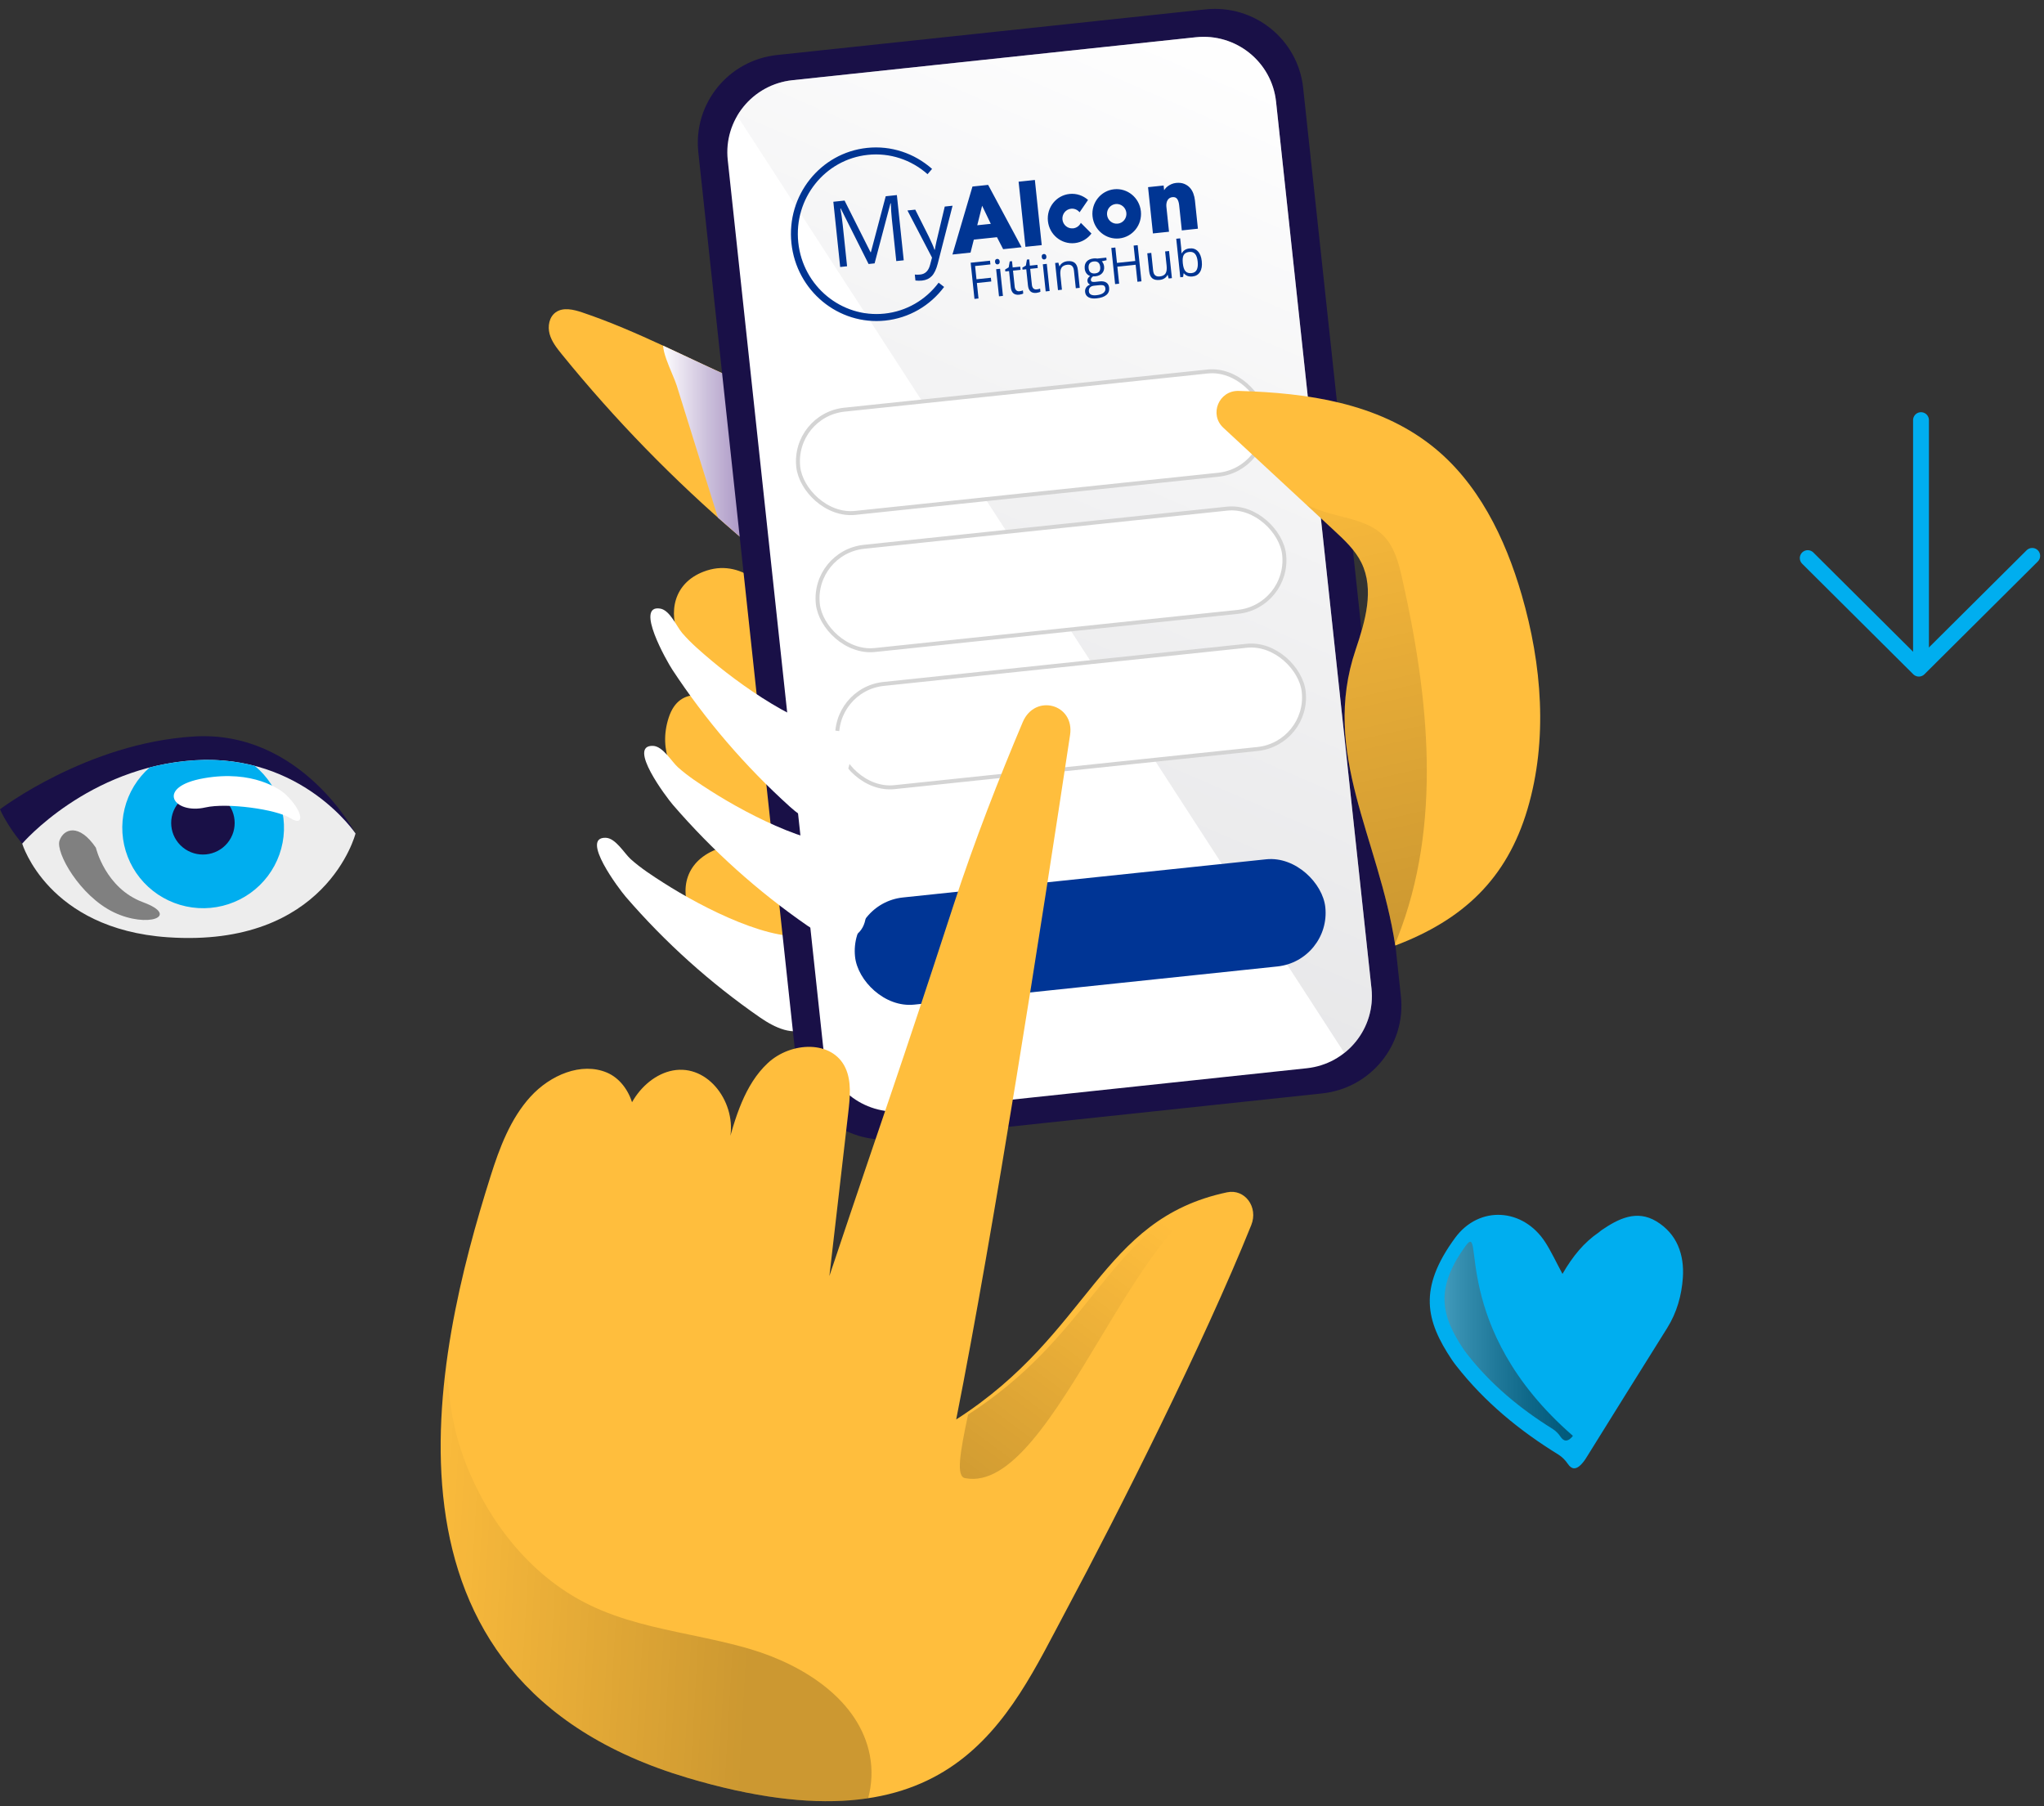 <svg width="258" height="228" viewBox="0 0 258 228" fill="none" xmlns="http://www.w3.org/2000/svg">
<rect x="0" y="0" width="258" height="228" fill="#333333" stroke="none"/>
<path d="M242.475 53.032L242.475 83.225" stroke="#00AEEF" stroke-width="2" stroke-linecap="round" stroke-linejoin="round"/>
<path d="M228.178 70.448L242.204 84.402L256.513 70.168" stroke="#00AEEF" stroke-width="2" stroke-linecap="round" stroke-linejoin="round"/>
<path d="M102.721 112.839C100.234 109.199 96.052 105.223 90.736 107.097C86.532 108.579 85.651 112.252 87.33 115.66C89.215 119.483 96.762 120.015 96.762 120.015C102.814 119.774 105.357 116.698 102.721 112.839Z" fill="#FFBE3D"/>
<path d="M73.504 39.441C72.396 39.068 71.08 38.746 70.134 39.43C69.317 40.019 69.109 41.187 69.372 42.156C69.635 43.124 70.283 43.939 70.913 44.719C77.6 52.957 85.02 60.578 93.084 67.489C93.826 68.125 94.823 68.793 95.703 68.371C96.487 67.995 96.671 66.987 96.758 66.125C97.424 59.462 100.743 51.277 93.797 48.283C87.129 45.404 80.488 41.793 73.504 39.441Z" fill="#FFBE3D"/>
<path style="mix-blend-mode:multiply" fill-rule="evenodd" clip-rule="evenodd" d="M83.701 43.633C83.749 44.594 84.34 46 84.835 47.178C85.076 47.753 85.295 48.274 85.416 48.662L87.196 54.369L90.616 65.334C91.432 66.06 92.255 66.778 93.084 67.49C93.826 68.125 94.823 68.793 95.703 68.371C96.487 67.995 96.671 66.988 96.758 66.126C96.893 64.771 97.138 63.354 97.384 61.93C97.566 60.882 97.747 59.831 97.886 58.799L97.713 54.998C97.667 53.959 97.617 52.908 97.501 51.871C96.882 50.367 95.742 49.121 93.797 48.283C91.505 47.294 89.217 46.218 86.916 45.136C85.847 44.633 84.776 44.13 83.701 43.633Z" fill="url(#paint0_linear_423_8435)"/>
<path style="mix-blend-mode:multiply" d="M83.775 111.45C88.743 114.622 97.799 119.267 102.54 117.967C104.335 117.477 101.874 123.035 102.778 124.65C103.682 126.266 103.575 128.615 102.035 129.655C100.213 130.896 97.758 129.696 95.944 128.441C89.661 124.095 83.959 118.971 78.977 113.193C78.164 112.25 73.17 105.634 76.465 105.752C77.718 105.796 78.805 107.729 79.617 108.455C80.893 109.597 82.339 110.533 83.775 111.45Z" fill="url(#paint1_linear_423_8435)"/>
<path d="M95.103 90.5C91.948 87.946 87.491 84.416 85.795 80.625C84.282 77.246 85.052 73.614 88.794 72.165C93.524 70.333 97.268 74.287 99.498 77.899C101.867 81.733 103.763 85.837 105.146 90.122C106.005 92.788 103.124 95.117 100.671 93.748C98.168 92.344 95.737 91.007 95.103 90.5Z" fill="#FFBE3D"/>
<path d="M98.411 106.933C100.857 107.714 103.925 108.271 105.665 106.391C106.786 105.181 106.897 103.292 106.332 101.747C105.767 100.201 104.636 98.929 103.47 97.76C100.293 94.573 87.135 82.24 84.411 90.567C81.637 99.048 92.178 104.941 98.411 106.933Z" fill="#FFBE3D"/>
<path d="M152.16 1.186L98.085 6.944C91.936 7.599 87.485 13.089 88.143 19.207L100.483 133.889C101.141 140.006 106.66 144.435 112.809 143.78L166.883 138.021C173.032 137.367 177.484 131.876 176.826 125.759L164.486 11.077C163.828 4.959 158.309 0.531 152.16 1.186Z" fill="#191047"/>
<path d="M150.944 4.701L100.022 10.124C94.972 10.662 91.316 15.171 91.857 20.195L103.902 132.143C104.443 137.167 108.975 140.804 114.025 140.266L164.947 134.843C169.997 134.305 173.653 129.796 173.112 124.772L161.066 12.825C160.526 7.8 155.994 4.164 150.944 4.701Z" fill="white"/>
<path style="mix-blend-mode:multiply" opacity="0.35" fill-rule="evenodd" clip-rule="evenodd" d="M169.686 132.912C172.069 131.027 173.46 128.006 173.112 124.772L161.066 12.824C160.526 7.8 155.993 4.163 150.943 4.701L100.022 10.124C96.999 10.446 94.477 12.19 93.054 14.615L169.686 132.912Z" fill="url(#paint2_linear_423_8435)"/>
<rect x="100.071" y="52.397" width="59.187" height="13.101" rx="6.55" transform="rotate(-6 100.071 52.397)" fill="white" stroke="#D4D4D4" stroke-width="0.5"/>
<rect x="102.543" y="69.707" width="59.187" height="13.101" rx="6.55" transform="rotate(-6 102.543 69.707)" fill="white" stroke="#D4D4D4" stroke-width="0.5"/>
<rect x="105.016" y="87.017" width="59.187" height="13.101" rx="6.55" transform="rotate(-6 105.016 87.017)" fill="white" stroke="#D4D4D4" stroke-width="0.5"/>
<rect x="107.215" y="113.996" width="59.687" height="13.601" rx="6.8" transform="rotate(-6 107.215 113.996)" fill="#003595"/>
<path d="M176.116 119.354C184.703 116.099 190.204 110.916 192.802 102.146C195.399 93.377 194.623 83.884 192.076 75.1C189.993 67.914 186.55 60.812 180.633 56.197C173.827 50.89 165.1 49.588 156.339 49.345C153.848 49.277 152.592 52.306 154.415 53.996L168.433 66.997C169.732 68.202 171.059 69.444 171.84 71.031C173.505 74.416 172.32 78.44 171.112 82.013C166.686 95.11 174.037 105.692 176.116 119.354Z" fill="#FFBE3D"/>
<g style="mix-blend-mode:multiply">
<path fill-rule="evenodd" clip-rule="evenodd" d="M164.906 63.726L168.434 66.997C169.732 68.202 171.06 69.444 171.841 71.031C173.505 74.416 172.32 78.44 171.112 82.013C168.151 90.775 170.461 98.411 172.937 106.597C174.144 110.586 175.39 114.706 176.085 119.149C176.191 118.907 176.291 118.664 176.387 118.422C182.057 104.129 180.379 88.019 176.988 73.028C176.544 71.061 176.012 68.993 174.577 67.57C173.162 66.167 171.157 65.66 169.189 65.163C168.787 65.061 168.386 64.96 167.992 64.851C166.878 64.544 165.859 64.165 164.906 63.726Z" fill="url(#paint3_linear_423_8435)" fill-opacity="0.2"/>
</g>
<path style="mix-blend-mode:multiply" d="M89.732 99.848C94.7 103.02 103.756 107.665 108.497 106.364C110.292 105.874 107.831 111.432 108.735 113.048C109.64 114.663 109.532 117.007 107.992 118.052C106.17 119.298 103.715 118.092 101.901 116.838C95.618 112.492 89.917 107.368 84.934 101.59C84.121 100.647 79.127 94.032 82.422 94.15C83.675 94.194 84.762 96.127 85.574 96.853C86.85 97.995 88.296 98.93 89.732 99.848Z" fill="url(#paint4_linear_423_8435)"/>
<path style="mix-blend-mode:multiply" d="M89.841 83.41C94.356 87.195 102.733 92.959 107.604 92.284C109.448 92.028 106.286 97.224 106.973 98.945C107.659 100.666 107.245 102.973 105.586 103.816C103.614 104.807 101.337 103.301 99.702 101.828C94.037 96.71 89.049 90.896 84.86 84.525C84.177 83.486 80.078 76.284 83.335 76.822C84.571 77.027 85.399 79.088 86.111 79.908C87.224 81.203 88.543 82.316 89.841 83.41Z" fill="url(#paint5_linear_423_8435)"/>
<path d="M61.91 148.504C63.048 144.886 64.434 141.208 66.951 138.443C69.467 135.679 73.384 134.043 76.592 135.385C79.8 136.726 81.318 141.703 78.889 144.555C77.807 140.095 81.804 134.858 86.149 135.039C90.495 135.221 93.562 140.754 91.721 145.092C92.775 141.137 93.977 136.928 96.911 134.193C99.845 131.458 105.086 131.258 106.722 134.821C107.494 136.504 107.291 138.537 107.07 140.45L104.689 161.067C112.392 138.058 112.888 137.181 120.403 114.112C123.011 106.112 126.163 98.082 129.092 91.156C130.635 87.508 135.657 88.866 135.068 92.773C131.436 116.833 125.425 155.335 120.694 179.176C137.767 168.238 138.779 153.913 154.879 150.505C157.128 150.029 158.854 152.366 157.938 154.641C151.951 169.531 141.188 190.909 134.573 203.278C127.208 217.05 120.251 234.355 86.812 224.423C45.171 212.061 54.85 170.88 61.91 148.504Z" fill="#FFBE3D"/>
<g style="mix-blend-mode:multiply">
<path fill-rule="evenodd" clip-rule="evenodd" d="M109.585 226.988C103.732 227.873 96.349 227.256 86.812 224.423C57.399 215.691 53.591 192.581 56.379 171.875C56.532 175.722 56.987 179.516 58.236 183.183C61.025 191.367 66.639 198.829 74.447 202.611C78.433 204.542 82.781 205.453 87.139 206.365C89.719 206.905 92.303 207.446 94.816 208.199C101.573 210.226 108.468 214.67 109.793 221.567C110.146 223.404 110.045 225.235 109.585 226.988Z" fill="url(#paint6_linear_423_8435)" fill-opacity="0.2"/>
</g>
<g style="mix-blend-mode:multiply">
<path fill-rule="evenodd" clip-rule="evenodd" d="M136.26 90.26C136.497 90.806 136.592 91.464 136.478 92.216C136.417 92.623 136.355 93.034 136.292 93.449C136.223 93.065 136.125 92.784 135.996 92.616C135.302 91.713 135.508 90.912 136.26 90.26ZM122.194 178.561C121.134 183.539 120.683 186.364 121.813 186.585C127.562 187.707 133.089 178.534 138.776 169.093C143.685 160.945 148.714 152.598 154.109 150.501C146.553 152.759 142.573 157.706 137.977 163.418C134.044 168.308 129.659 173.758 122.194 178.561ZM155.78 150.06C155.948 150.021 156.118 149.984 156.289 149.948C156.921 149.814 157.512 149.902 158.014 150.149C158.004 150.148 157.994 150.146 157.984 150.144C157.242 149.984 156.508 149.961 155.78 150.06Z" fill="url(#paint7_linear_423_8435)" fill-opacity="0.2"/>
</g>
<path d="M197.221 160.802C198.53 158.542 199.938 156.837 201.812 155.556C201.925 155.482 202.009 155.38 202.117 155.307C204.264 153.84 206.572 152.654 209.084 154.174C211.68 155.746 212.614 158.379 212.416 161.286C212.261 163.508 211.66 165.677 210.444 167.622C207.028 173.079 203.623 178.54 200.229 184.004C200.026 184.341 199.783 184.653 199.505 184.932C198.926 185.488 198.402 185.53 197.889 184.774C197.583 184.313 197.186 183.92 196.72 183.619C191.802 180.595 187.406 176.985 183.836 172.428C183.633 172.17 183.435 171.907 183.253 171.635C179.988 166.736 178.967 162.664 183.665 156.257C186.706 152.112 192.283 152.47 195.077 156.85C195.813 158.002 196.389 159.256 197.221 160.802Z" fill="#00AEEF"/>
<path style="mix-blend-mode:color-dodge" opacity="0.49" d="M198.518 181.227C198.518 181.227 198.558 181.266 198.325 181.492C197.843 181.959 197.405 181.993 196.973 181.355C196.716 180.967 196.383 180.635 195.993 180.379C191.869 177.816 188.18 174.76 185.175 170.912C185.004 170.693 184.833 170.471 184.684 170.241C181.938 166.104 181.07 162.671 184.978 157.291C187.512 153.81 182.794 167.544 198.518 181.227Z" fill="url(#paint8_linear_423_8435)"/>
<path d="M44.877 105.212C44.877 105.212 38.002 92.147 24.494 92.964C10.987 93.781 0 102.157 0 102.157C0 102.157 5.01 114.218 21.037 115.309C41.078 116.668 44.877 105.212 44.877 105.212Z" fill="#191047"/>
<path d="M44.877 105.212C44.877 105.212 38.139 95.145 24.626 95.965C11.113 96.785 2.803 106.489 2.803 106.489C2.803 106.489 6.017 117.269 21.179 118.31C41.213 119.686 44.877 105.212 44.877 105.212Z" fill="#EDEDED"/>
<path d="M32.159 96.675C33.764 98 34.922 99.783 35.478 101.783C36.034 103.783 35.96 105.905 35.267 107.862C34.574 109.819 33.294 111.518 31.601 112.73C29.908 113.942 27.882 114.609 25.797 114.641C23.711 114.672 21.666 114.067 19.936 112.908C18.206 111.748 16.875 110.088 16.122 108.153C15.37 106.218 15.231 104.099 15.725 102.083C16.219 100.067 17.322 98.25 18.886 96.876C20.765 96.39 22.688 96.087 24.626 95.97C27.159 95.804 29.702 96.042 32.159 96.675Z" fill="#00AEEF"/>
<path d="M28.707 106.417C30.114 104.718 29.87 102.205 28.163 100.805C26.455 99.405 23.929 99.647 22.522 101.347C21.114 103.046 21.358 105.558 23.066 106.958C24.774 108.358 27.299 108.116 28.707 106.417Z" fill="#191047"/>
<path d="M36.096 100.316C35.413 99.656 31.927 97.144 25.723 98.237C19.519 99.33 21.905 102.848 25.928 101.922C28.632 101.304 34.849 102.14 36.66 103.281C38.472 104.423 38.302 102.452 36.096 100.316Z" fill="white"/>
<path style="mix-blend-mode:color-dodge" d="M12.102 107.003C12.102 107.003 13.298 112.132 18.056 113.888C22.815 115.644 18.642 117.208 14.364 115.157C10.088 113.107 6.989 107.606 7.515 106.1C8.041 104.595 9.979 103.884 12.102 107.003Z" fill="url(#paint9_linear_423_8435)"/>
<path fill-rule="evenodd" clip-rule="evenodd" d="M117.078 21.987L117.649 21.321C115.405 19.331 112.461 18.351 109.451 18.668C103.541 19.289 99.263 24.672 99.895 30.691C100.528 36.711 105.832 41.087 111.742 40.466C114.729 40.152 117.388 38.603 119.169 36.219L118.476 35.683C116.838 37.875 114.395 39.298 111.649 39.586C106.217 40.157 101.342 36.134 100.761 30.601C100.179 25.067 104.111 20.118 109.543 19.547C112.31 19.256 115.015 20.156 117.078 21.987ZM106.121 26.314L109.635 33.325L110.394 33.245L112.397 25.666L112.442 25.661C112.465 26.38 112.508 27.043 112.572 27.652L113.13 32.957L114.072 32.858L113.206 24.624L111.799 24.772L109.927 31.836L109.882 31.841L106.604 25.318L105.186 25.467L106.051 33.701L106.921 33.61L106.37 28.372C106.287 27.576 106.189 26.892 106.076 26.319L106.121 26.314ZM115.528 26.464L114.542 26.568L117.642 32.517L117.397 33.431C117.203 34.18 116.79 34.588 116.159 34.655C115.908 34.681 115.678 34.682 115.47 34.659L115.549 35.408C115.829 35.443 116.109 35.446 116.39 35.416C116.892 35.363 117.301 35.173 117.615 34.846C117.93 34.519 118.18 33.994 118.366 33.272L120.236 25.969L119.25 26.073C118.651 28.55 118.3 30.029 118.195 30.509C118.091 30.988 118.025 31.327 117.997 31.523L117.953 31.528C117.845 31.178 117.603 30.617 117.227 29.845L115.528 26.464ZM124.726 23.338L122.747 23.546L120.219 32.126L122.504 31.886L122.918 30.248L125.842 29.941L126.621 31.453L128.949 31.208L124.726 23.338ZM123.352 28.435L123.967 25.97L125.062 28.255L123.352 28.435ZM150.827 25.279C150.796 24.993 150.729 24.706 150.627 24.427C150.523 24.144 150.374 23.895 150.183 23.688C149.991 23.479 149.749 23.316 149.462 23.202C149.175 23.088 148.833 23.051 148.448 23.091C148.246 23.113 148.056 23.161 147.882 23.235C147.712 23.309 147.553 23.398 147.411 23.5C147.267 23.604 147.143 23.726 147.042 23.861C147.006 23.911 146.971 23.962 146.939 24.012L146.877 23.417L144.911 23.624L145.526 29.466L147.557 29.252L147.225 26.093C147.21 25.944 147.214 25.796 147.238 25.654C147.261 25.515 147.305 25.388 147.369 25.277C147.431 25.169 147.514 25.079 147.617 25.011C147.72 24.942 147.846 24.9 147.993 24.884C148.139 24.869 148.262 24.884 148.36 24.93C148.46 24.976 148.538 25.042 148.599 25.131C148.664 25.225 148.716 25.339 148.754 25.469C148.794 25.604 148.822 25.749 148.838 25.901L149.172 29.083L151.204 28.869L150.827 25.279ZM128.571 22.934L129.435 31.157L131.49 30.941L130.625 22.718L128.571 22.934ZM144.006 26.672C143.826 24.959 142.313 23.713 140.628 23.89C138.943 24.067 137.723 25.6 137.903 27.314C138.083 29.027 139.595 30.273 141.281 30.096C142.965 29.919 144.186 28.386 144.006 26.672ZM140.824 25.754C141.497 25.683 142.101 26.181 142.173 26.865C142.245 27.549 141.758 28.161 141.085 28.232C140.412 28.303 139.808 27.805 139.736 27.121C139.664 26.437 140.151 25.825 140.824 25.754ZM136.426 28.13C136.248 28.504 135.89 28.778 135.454 28.824C134.781 28.894 134.178 28.397 134.106 27.713C134.034 27.029 134.521 26.417 135.194 26.346C135.619 26.301 136.017 26.484 136.269 26.797L137.336 25.237C136.714 24.687 135.88 24.389 134.998 24.482C133.313 24.659 132.092 26.192 132.272 27.905C132.452 29.619 133.965 30.865 135.65 30.687C136.526 30.595 137.275 30.137 137.768 29.478L136.426 28.13Z" fill="#003593"/>
<path d="M123.51 37.675L123 37.729L122.52 33.162L124.963 32.905L125.013 33.377L123.079 33.58L123.255 35.251L125.071 35.06L125.121 35.532L123.305 35.723L123.51 37.675Z" fill="#003593"/>
<path d="M126.594 37.351L126.097 37.403L125.737 33.98L126.234 33.928L126.594 37.351ZM125.597 33.056C125.585 32.938 125.604 32.849 125.654 32.788C125.704 32.726 125.771 32.691 125.855 32.682C125.935 32.674 126.007 32.694 126.071 32.745C126.135 32.795 126.173 32.878 126.185 32.995C126.197 33.111 126.177 33.202 126.126 33.266C126.073 33.329 126.007 33.364 125.928 33.372C125.844 33.381 125.771 33.36 125.709 33.31C125.647 33.258 125.61 33.173 125.597 33.056Z" fill="#003593"/>
<path d="M128.672 36.763C128.76 36.754 128.844 36.739 128.925 36.718C129.005 36.694 129.069 36.673 129.115 36.654L129.157 37.05C129.106 37.083 129.028 37.113 128.924 37.141C128.822 37.171 128.729 37.19 128.645 37.199C128.01 37.266 127.655 36.95 127.582 36.252L127.368 34.216L126.897 34.265L126.871 34.015L127.319 33.75L127.452 32.997L127.74 32.967L127.823 33.761L128.776 33.66L128.819 34.063L127.865 34.163L128.077 36.178C128.099 36.385 128.163 36.538 128.268 36.638C128.374 36.739 128.508 36.78 128.672 36.763Z" fill="#003593"/>
<path d="M130.842 36.535C130.93 36.526 131.015 36.511 131.095 36.49C131.176 36.466 131.239 36.445 131.285 36.425L131.327 36.822C131.276 36.855 131.198 36.885 131.094 36.913C130.992 36.943 130.899 36.962 130.815 36.971C130.18 37.037 129.826 36.722 129.752 36.024L129.538 33.988L129.068 34.037L129.041 33.787L129.489 33.522L129.622 32.769L129.91 32.739L129.993 33.532L130.947 33.432L130.989 33.835L130.036 33.935L130.248 35.95C130.269 36.156 130.333 36.31 130.438 36.41C130.544 36.511 130.679 36.552 130.842 36.535Z" fill="#003593"/>
<path d="M132.488 36.732L131.99 36.784L131.63 33.36L132.128 33.308L132.488 36.732ZM131.491 32.437C131.478 32.318 131.497 32.229 131.547 32.169C131.597 32.107 131.664 32.072 131.748 32.063C131.828 32.054 131.9 32.075 131.964 32.125C132.028 32.175 132.066 32.259 132.078 32.375C132.09 32.492 132.071 32.583 132.019 32.647C131.967 32.709 131.901 32.745 131.821 32.753C131.737 32.762 131.664 32.741 131.602 32.691C131.54 32.638 131.503 32.554 131.491 32.437Z" fill="#003593"/>
<path d="M135.791 36.385L135.558 34.17C135.529 33.891 135.446 33.689 135.31 33.564C135.173 33.44 134.975 33.391 134.715 33.418C134.372 33.454 134.13 33.578 133.991 33.788C133.851 33.999 133.805 34.327 133.852 34.772L134.04 36.569L133.543 36.621L133.183 33.197L133.588 33.155L133.718 33.615L133.742 33.612C133.826 33.433 133.955 33.288 134.129 33.177C134.303 33.064 134.503 32.995 134.729 32.972C135.125 32.93 135.433 32.999 135.654 33.178C135.874 33.354 136.008 33.661 136.054 34.099L136.288 36.332L135.791 36.385Z" fill="#003593"/>
<path d="M139.643 32.518L139.677 32.846L139.077 32.985C139.14 33.052 139.2 33.143 139.257 33.257C139.313 33.369 139.349 33.499 139.364 33.647C139.399 33.982 139.318 34.261 139.119 34.484C138.92 34.707 138.629 34.839 138.245 34.879C138.147 34.889 138.054 34.891 137.967 34.883C137.767 35.022 137.677 35.18 137.695 35.357C137.705 35.451 137.749 35.517 137.828 35.554C137.907 35.59 138.036 35.599 138.216 35.58L138.797 35.519C139.153 35.482 139.434 35.531 139.64 35.667C139.849 35.803 139.968 36.02 140 36.318C140.039 36.697 139.924 37.001 139.653 37.229C139.382 37.46 138.967 37.605 138.407 37.663C137.978 37.709 137.637 37.66 137.386 37.518C137.137 37.376 136.996 37.153 136.964 36.849C136.942 36.64 136.987 36.453 137.099 36.288C137.211 36.123 137.38 36.001 137.606 35.922C137.518 35.891 137.441 35.837 137.374 35.76C137.309 35.683 137.271 35.589 137.26 35.478C137.246 35.354 137.267 35.241 137.321 35.14C137.375 35.04 137.466 34.939 137.595 34.837C137.418 34.782 137.266 34.672 137.139 34.509C137.015 34.345 136.941 34.151 136.918 33.926C136.878 33.551 136.956 33.251 137.15 33.027C137.345 32.8 137.64 32.666 138.035 32.624C138.207 32.606 138.364 32.611 138.507 32.638L139.643 32.518ZM137.443 36.792C137.462 36.977 137.552 37.11 137.712 37.19C137.872 37.27 138.092 37.295 138.372 37.266C138.789 37.222 139.091 37.124 139.277 36.972C139.466 36.822 139.548 36.635 139.525 36.412C139.505 36.227 139.437 36.103 139.319 36.042C139.202 35.983 138.991 35.969 138.687 36.001L138.091 36.064C137.865 36.088 137.695 36.162 137.581 36.288C137.467 36.414 137.421 36.582 137.443 36.792ZM137.408 33.862C137.433 34.101 137.517 34.276 137.66 34.385C137.803 34.494 137.99 34.536 138.222 34.512C138.707 34.461 138.924 34.19 138.873 33.698C138.819 33.184 138.546 32.953 138.054 33.004C137.82 33.029 137.647 33.113 137.535 33.258C137.423 33.402 137.381 33.603 137.408 33.862Z" fill="#003593"/>
<path d="M144.079 35.513L143.57 35.567L143.344 33.418L141.036 33.66L141.262 35.809L140.752 35.863L140.272 31.296L140.782 31.243L140.986 33.186L143.294 32.943L143.09 31L143.599 30.947L144.079 35.513Z" fill="#003593"/>
<path d="M145.317 31.922L145.551 34.143C145.58 34.422 145.663 34.624 145.799 34.748C145.935 34.873 146.134 34.922 146.393 34.894C146.737 34.858 146.978 34.734 147.115 34.522C147.254 34.309 147.3 33.981 147.254 33.537L147.065 31.738L147.562 31.686L147.922 35.109L147.512 35.153L147.391 34.701L147.364 34.704C147.28 34.883 147.152 35.027 146.979 35.136C146.809 35.244 146.608 35.311 146.376 35.335C145.976 35.377 145.666 35.31 145.446 35.133C145.227 34.956 145.095 34.65 145.049 34.215L144.814 31.975L145.317 31.922Z" fill="#003593"/>
<path d="M150.143 31.358C150.575 31.312 150.926 31.431 151.196 31.715C151.468 31.995 151.634 32.417 151.693 32.979C151.752 33.542 151.677 33.992 151.468 34.329C151.261 34.665 150.943 34.855 150.516 34.9C150.302 34.922 150.102 34.903 149.915 34.84C149.731 34.775 149.569 34.664 149.432 34.505L149.396 34.509L149.337 34.961L148.98 34.998L148.469 30.138L148.967 30.085L149.091 31.266C149.119 31.531 149.136 31.769 149.142 31.981L149.166 31.978C149.362 31.613 149.688 31.406 150.143 31.358ZM150.117 31.799C149.777 31.835 149.543 31.963 149.415 32.183C149.286 32.401 149.247 32.75 149.298 33.231C149.348 33.712 149.461 34.049 149.637 34.241C149.813 34.431 150.07 34.508 150.41 34.472C150.716 34.44 150.932 34.3 151.057 34.054C151.182 33.805 151.222 33.462 151.177 33.027C151.13 32.582 151.02 32.257 150.847 32.054C150.674 31.852 150.431 31.767 150.117 31.799Z" fill="#003593"/>
<defs>
<linearGradient id="paint0_linear_423_8435" x1="83.698" y1="56.332" x2="98.219" y2="56.332" gradientUnits="userSpaceOnUse">
<stop stop-color="white"/>
<stop offset="0.09" stop-color="#F2EEF6"/>
<stop offset="0.39" stop-color="#CBBFDB"/>
<stop offset="0.65" stop-color="#AF9CC8"/>
<stop offset="0.86" stop-color="#9E87BC"/>
<stop offset="1" stop-color="#987FB8"/>
</linearGradient>
<linearGradient id="paint1_linear_423_8435" x1="15282.6" y1="24172.7" x2="14723.9" y2="27128.7" gradientUnits="userSpaceOnUse">
<stop stop-color="white"/>
<stop offset="0.09" stop-color="#F2EEF6"/>
<stop offset="0.39" stop-color="#CBBFDB"/>
<stop offset="0.65" stop-color="#AF9CC8"/>
<stop offset="0.86" stop-color="#9E87BC"/>
<stop offset="1" stop-color="#987FB8"/>
</linearGradient>
<linearGradient id="paint2_linear_423_8435" x1="164.064" y1="6.001" x2="32.41" y2="310.729" gradientUnits="userSpaceOnUse">
<stop stop-color="white"/>
<stop offset="0.19" stop-color="#D8D8DB"/>
<stop offset="0.45" stop-color="#A9A9AE"/>
<stop offset="0.68" stop-color="#86868E"/>
<stop offset="0.88" stop-color="#71717A"/>
<stop offset="1" stop-color="#696973"/>
</linearGradient>
<linearGradient id="paint3_linear_423_8435" x1="176.595" y1="118.581" x2="161.758" y2="53.049" gradientUnits="userSpaceOnUse">
<stop/>
<stop offset="1" stop-opacity="0"/>
</linearGradient>
<linearGradient id="paint4_linear_423_8435" x1="16898" y1="21782.2" x2="15864.9" y2="24755" gradientUnits="userSpaceOnUse">
<stop stop-color="white"/>
<stop offset="0.09" stop-color="#F2EEF6"/>
<stop offset="0.39" stop-color="#CBBFDB"/>
<stop offset="0.65" stop-color="#AF9CC8"/>
<stop offset="0.86" stop-color="#9E87BC"/>
<stop offset="1" stop-color="#987FB8"/>
</linearGradient>
<linearGradient id="paint5_linear_423_8435" x1="16080.4" y1="19793.1" x2="12721" y2="25966.2" gradientUnits="userSpaceOnUse">
<stop stop-color="white"/>
<stop offset="0.09" stop-color="#F2EEF6"/>
<stop offset="0.39" stop-color="#CBBFDB"/>
<stop offset="0.65" stop-color="#AF9CC8"/>
<stop offset="0.86" stop-color="#9E87BC"/>
<stop offset="1" stop-color="#987FB8"/>
</linearGradient>
<linearGradient id="paint6_linear_423_8435" x1="93.333" y1="231.214" x2="48.664" y2="228.677" gradientUnits="userSpaceOnUse">
<stop/>
<stop offset="1" stop-opacity="0"/>
</linearGradient>
<linearGradient id="paint7_linear_423_8435" x1="120.752" y1="191.972" x2="147.953" y2="154.879" gradientUnits="userSpaceOnUse">
<stop/>
<stop offset="1" stop-opacity="0"/>
</linearGradient>
<linearGradient id="paint8_linear_423_8435" x1="182.683" y1="168.096" x2="198.871" y2="168.096" gradientUnits="userSpaceOnUse">
<stop stop-color="#808080"/>
<stop offset="0.09" stop-color="#6F6F6F"/>
<stop offset="0.39" stop-color="#404040"/>
<stop offset="0.65" stop-color="#1D1D1D"/>
<stop offset="0.86" stop-color="#080808"/>
<stop offset="1"/>
</linearGradient>
<linearGradient id="paint9_linear_423_8435" x1="-2716.8" y1="11025.5" x2="-4136.61" y2="11025.5" gradientUnits="userSpaceOnUse">
<stop stop-color="#808080"/>
<stop offset="0.09" stop-color="#6F6F6F"/>
<stop offset="0.39" stop-color="#404040"/>
<stop offset="0.65" stop-color="#1D1D1D"/>
<stop offset="0.86" stop-color="#080808"/>
<stop offset="1"/>
</linearGradient>
</defs>
</svg>
